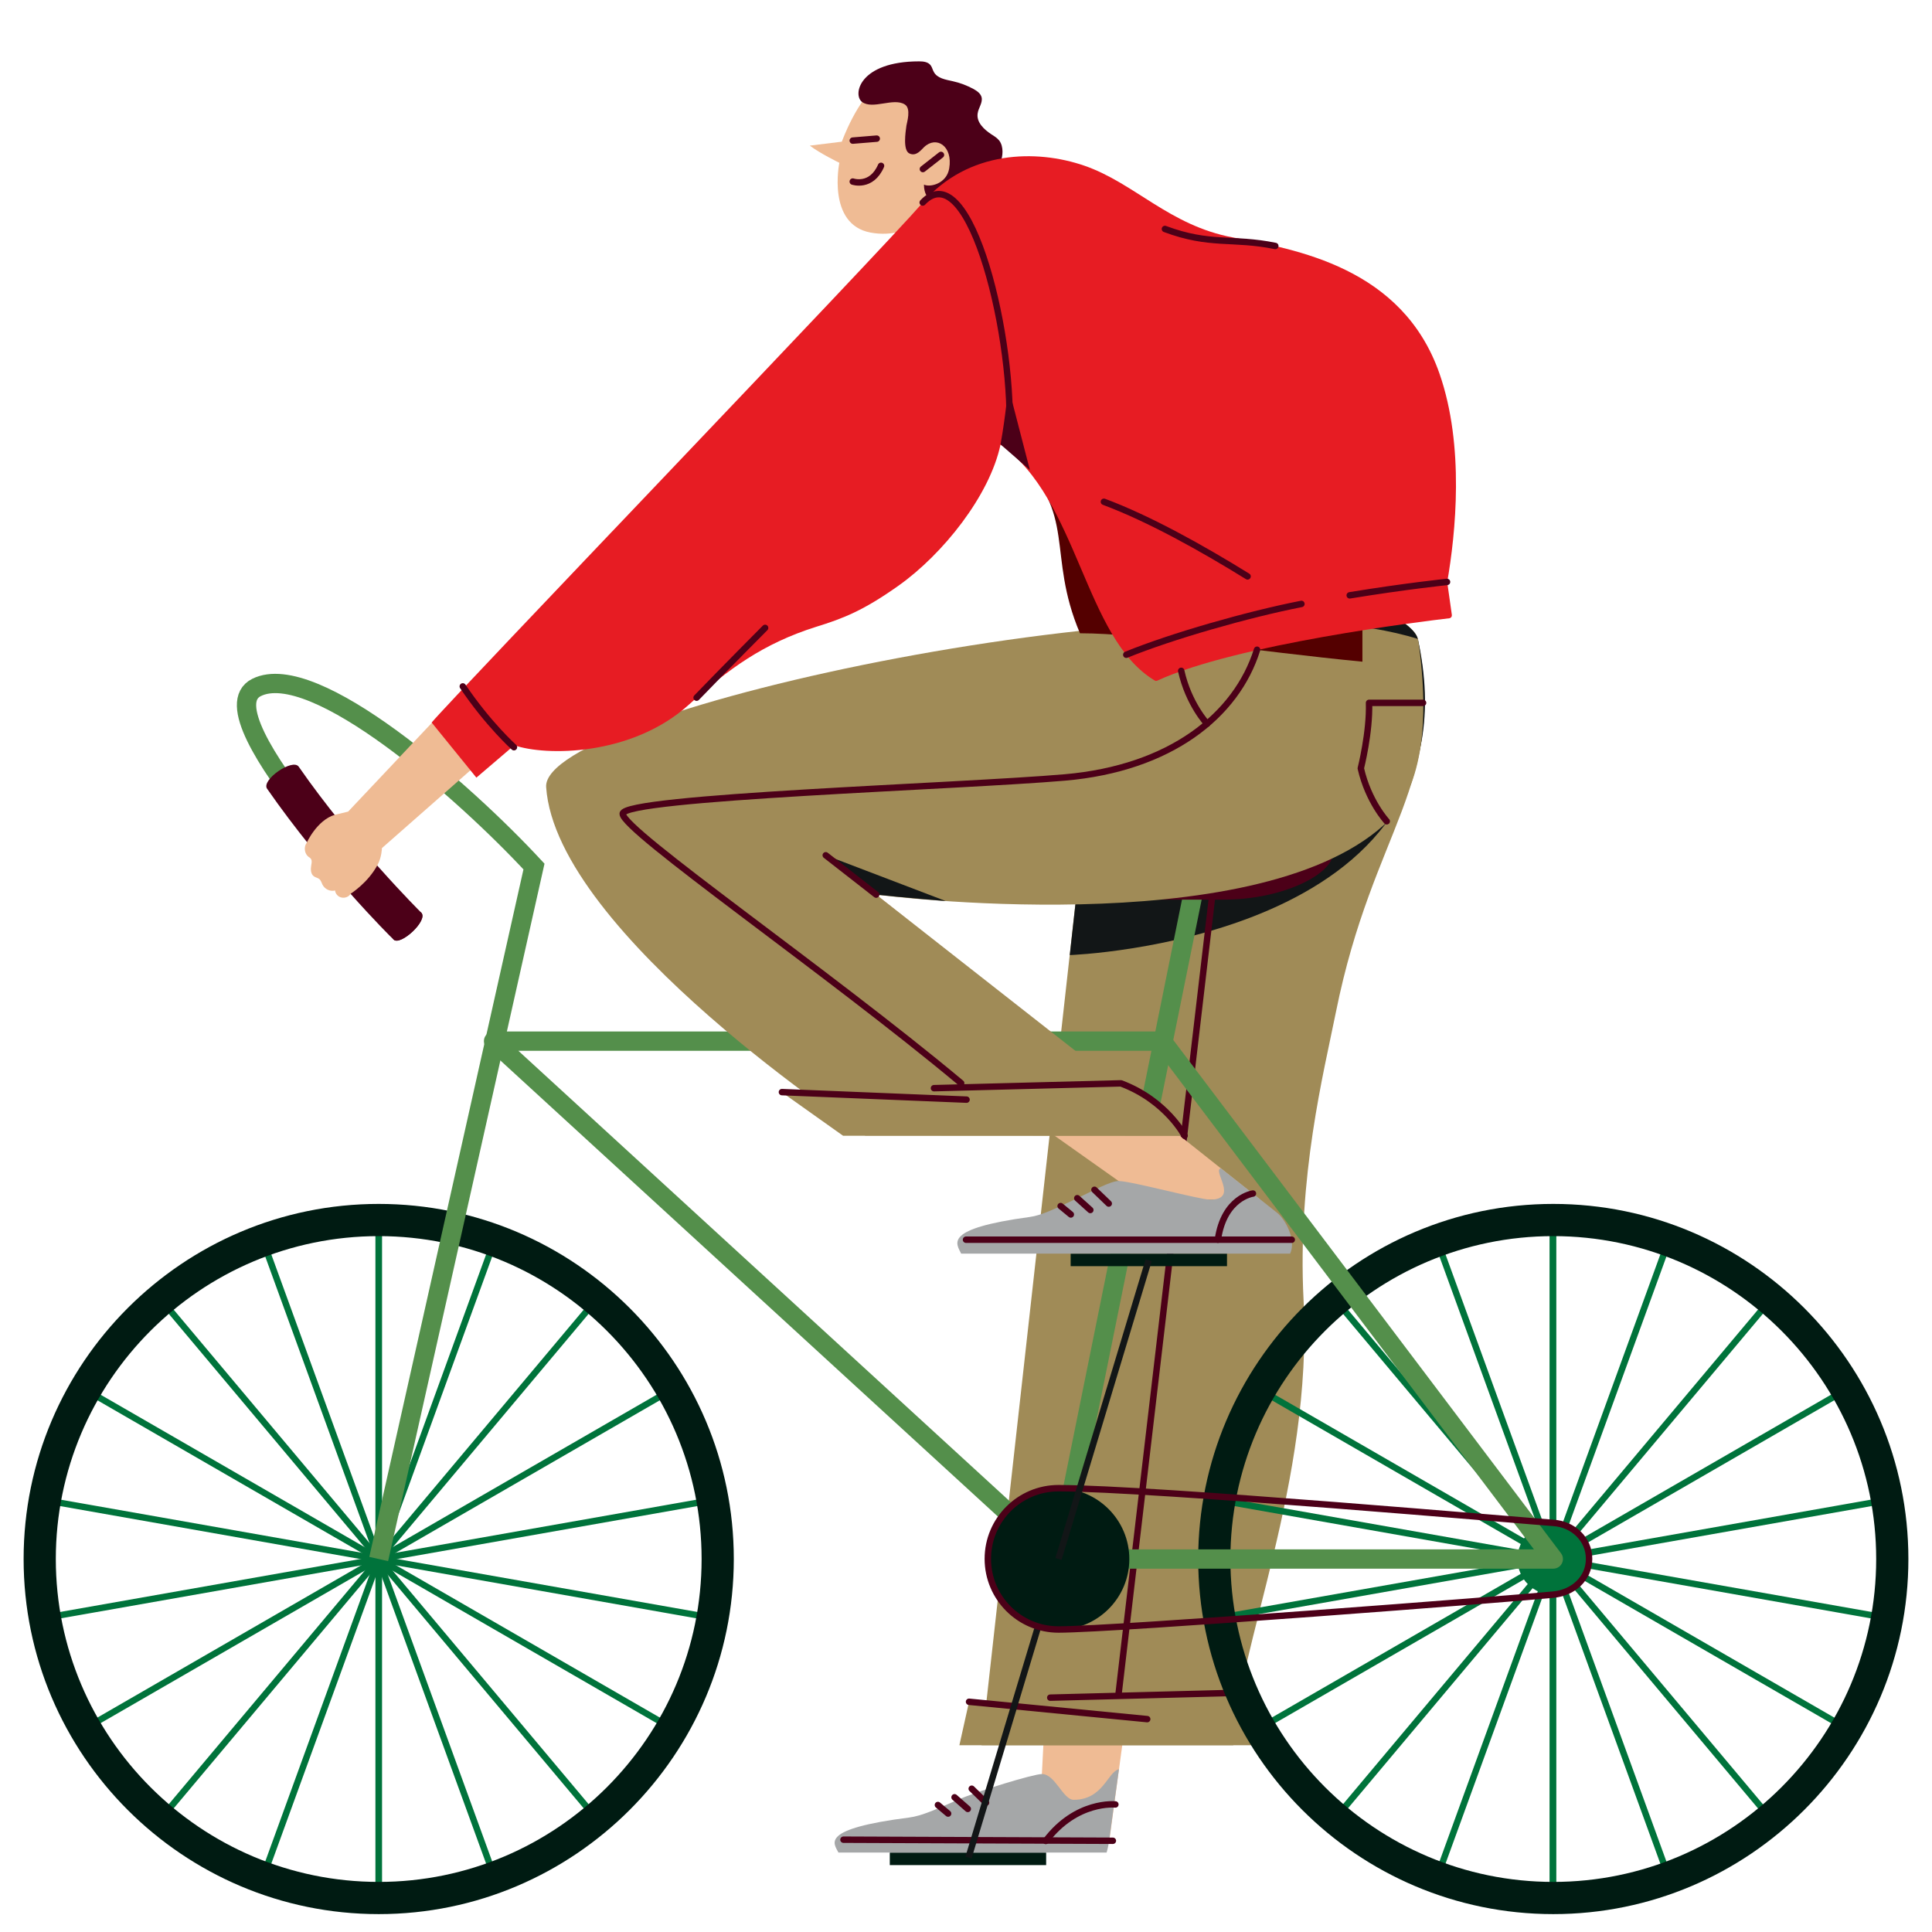 <?xml version="1.0" encoding="utf-8"?>
<!-- Generator: Adobe Illustrator 28.1.0, SVG Export Plug-In . SVG Version: 6.00 Build 0)  -->
<svg version="1.1" id="Layer_1" xmlns="http://www.w3.org/2000/svg" xmlns:xlink="http://www.w3.org/1999/xlink" x="0px" y="0px"
	 viewBox="0 0 1080 1080" style="enable-background:new 0 0 1080 1080;" xml:space="preserve">
<style type="text/css">
	.st0{fill:#EFBB94;}
	.st1{fill:#A08B57;}
	.st2{fill:#121617;}
	.st3{fill:none;stroke:#121617;stroke-width:3.594;stroke-miterlimit:10;}
	.st4{fill:#001B12;}
	.st5{fill:#A5A7A8;}
	.st6{fill:none;stroke:#4C0018;stroke-width:3.594;stroke-linecap:round;stroke-linejoin:round;stroke-miterlimit:10;}
	.st7{fill:none;stroke:#00733B;stroke-width:3.594;stroke-linecap:round;stroke-linejoin:round;stroke-miterlimit:10;}
	.st8{fill:#00733B;}
	.st9{fill:none;stroke:#548F4B;stroke-width:10.782;stroke-linecap:round;stroke-linejoin:round;stroke-miterlimit:10;}
	.st10{fill:none;stroke:#548F4B;stroke-width:10.782;stroke-miterlimit:10;}
	.st11{fill:#4C0018;}
	.st12{fill:none;stroke:#4C0018;stroke-width:3.594;stroke-miterlimit:10;}
	
		.st13{clip-path:url(#SVGID_00000095297484432971486820000013747816253883166128_);fill:url(#SVGID_00000010272801950736642100000008344965684822607276_);}
	.st14{fill:#E71C23;}
</style>
<g>
	<polygon class="st0" points="637,904.5 586.1,920.8 581.7,1005.4 620.1,1029 	"/>
	<path class="st1" d="M792.6,357.3c16.4,81.2-25.1,105.6-45.8,208.4c-6.9,34.3-21.6,91.9-18.1,161c5.2,102-37.2,195.6-39.3,248.9
		H548.7L618,354.4l136.5-21.6C754.5,332.8,790.4,346.2,792.6,357.3"/>
	<path class="st2" d="M792.6,357.3C829.5,525.8,598,533.9,598,533.9l20-179.5l136.5-21.6C754.5,332.8,790.2,346.2,792.6,357.3"/>
	<path class="st3" d="M591.7,871.5"/>
	<path class="st3" d="M541.4,1038.4"/>
	<rect x="497.4" y="1035.6" class="st4" width="87.4" height="7"/>
	<path class="st5" d="M625.5,989c0,0-4.7,33.7-5.5,40c-0.5,3.7-1.4,6.6-1.4,6.6c-55.3,0-129.2,0-149.9,0
		c-2.7-5.3-10.6-13.2,39.6-19.6c7-0.9,15-4.6,26.9-9.8c11.6-5.1,42.5-14.5,47.2-14.5c7.5,0,11.8,14.4,17.8,14.4
		C616.7,1006.1,619.2,990.4,625.5,989"/>
	<line class="st6" x1="471.5" y1="1028.4" x2="622.1" y2="1029"/>
	<path class="st6" d="M584.6,1029.1c17.1-22.7,38.9-20.4,38.9-20.4"/>
	<line class="st6" x1="551.2" y1="1007.7" x2="543.2" y2="999.9"/>
	<line class="st6" x1="541" y1="1011.2" x2="533.6" y2="1004.7"/>
	<line class="st6" x1="530" y1="1013.8" x2="524.3" y2="1009"/>
	<polygon class="st1" points="699.6,975.6 536.3,975.6 541.7,951.3 698.8,946.3 	"/>
	<line class="st6" x1="691.6" y1="946.3" x2="587.1" y2="949"/>
	<line class="st6" x1="678.8" y1="490.8" x2="625.2" y2="947.6"/>
	<line class="st6" x1="541.7" y1="951.3" x2="641.3" y2="961"/>
	<line class="st7" x1="211.7" y1="689" x2="211.7" y2="1054"/>
	<line class="st7" x1="211.7" y1="689" x2="211.7" y2="1054"/>
	<line class="st7" x1="274.1" y1="700" x2="149.3" y2="1043"/>
	<line class="st7" x1="329" y1="731.7" x2="94.4" y2="1011.3"/>
	<line class="st7" x1="369.7" y1="780.2" x2="53.6" y2="962.7"/>
	<line class="st7" x1="391.4" y1="839.8" x2="32" y2="903.2"/>
	<line class="st7" x1="391.4" y1="903.2" x2="32" y2="839.8"/>
	<line class="st7" x1="369.7" y1="962.7" x2="53.6" y2="780.2"/>
	<line class="st7" x1="329" y1="1011.3" x2="94.4" y2="731.7"/>
	<line class="st7" x1="274.1" y1="1043" x2="149.3" y2="700"/>
	<line class="st7" x1="868.1" y1="689" x2="868.1" y2="1054"/>
	<line class="st7" x1="868.1" y1="689" x2="868.1" y2="1054"/>
	<line class="st7" x1="930.5" y1="700" x2="805.7" y2="1043"/>
	<line class="st7" x1="985.4" y1="731.7" x2="750.8" y2="1011.3"/>
	<line class="st7" x1="1026.2" y1="780.2" x2="710.1" y2="962.7"/>
	<line class="st7" x1="1047.8" y1="839.8" x2="688.4" y2="903.2"/>
	<line class="st7" x1="1047.8" y1="903.2" x2="688.4" y2="839.8"/>
	<line class="st7" x1="1026.2" y1="962.7" x2="710.1" y2="780.2"/>
	<line class="st7" x1="985.4" y1="1011.3" x2="750.8" y2="731.7"/>
	<line class="st7" x1="930.5" y1="1043" x2="805.7" y2="700"/>
	<path class="st4" d="M868.3,1070c-109.4,0-198.5-89-198.5-198.5c0-109.4,89-198.5,198.5-198.5c109.4,0,198.5,89,198.5,198.5
		C1066.8,980.9,977.7,1070,868.3,1070 M868.3,691c-99.5,0-180.5,81-180.5,180.5c0,99.5,81,180.5,180.5,180.5
		c99.5,0,180.5-81,180.5-180.5C1048.8,772,967.8,691,868.3,691"/>
	<path class="st4" d="M211.7,1070c-109.4,0-198.5-89-198.5-198.5c0-109.4,89-198.5,198.5-198.5c109.4,0,198.5,89,198.5,198.5
		C410.2,980.9,321.1,1070,211.7,1070 M211.7,691c-99.5,0-180.5,81-180.5,180.5c0,99.5,81,180.5,180.5,180.5
		c99.5,0,180.5-81,180.5-180.5C392.2,772,311.2,691,211.7,691"/>
	<circle class="st8" cx="868.3" cy="871.5" r="20"/>
	<polygon class="st9" points="591.7,871.5 868.3,871.5 649.6,582 275.9,582 	"/>
	<line class="st10" x1="591.7" y1="871.5" x2="666.8" y2="500.1"/>
	<path class="st10" d="M211.7,871.5l86.8-387.1c-39-42.1-123-116.1-155.1-100.1c-32.1,16,84.4,133.4,84.4,133.4"/>
	<path class="st11" d="M235.4,510.1c-0.6-0.6-38.3-38.1-68.4-81.5c-3.4-4.9-21.1,7.4-17.7,12.3c31.2,44.9,68.3,82.1,70.7,84.3
		C223.9,528.8,239.6,514.4,235.4,510.1"/>
	<path class="st11" d="M220.1,525.3c3.8,3.6,19.5-10.9,15.4-15.1C232.7,507.3,216.1,521.2,220.1,525.3"/>
	<line class="st3" x1="541.4" y1="1038.4" x2="591.7" y2="871.5"/>
	<path class="st4" d="M552.3,871.5c0,21.8,17.7,39.5,39.5,39.5c21.8,0,39.5-17.7,39.5-39.5c0-21.8-17.7-39.5-39.5-39.5
		C569.9,832,552.3,849.7,552.3,871.5"/>
	<path class="st12" d="M591.7,910.9c-21.8,0-39.5-17.7-39.5-39.5c0-21.8,17.7-39.5,39.5-39.5c52.2,0,266.4,18.8,276.6,19.4
		c11,0.7,20,9,20,20.1c0,11.1-9,19-20,20C848.3,893.5,623.7,910.9,591.7,910.9z"/>
	<path class="st11" d="M628.9,489.9c-21,5.9-11.7,13-3.2,13h58.2c34.1,0,61.2-14.7,61.2-25.8C745,449.3,648.8,484.3,628.9,489.9"/>
	<rect x="598.5" y="700.8" class="st4" width="87.4" height="7"/>
	<line class="st3" x1="642.1" y1="704.5" x2="591.7" y2="871.5"/>
	<polygon class="st0" points="489.8,500.1 319.3,443.6 640,670.6 704.5,670.6 	"/>
	<path class="st1" d="M305.3,440c5.6,82.2,178.4,194.8,178.4,194.8l178,0.1L489.8,500.1c0,0,210.2,27.4,283.8-38.9
		c21-18.9,26.1-55.8,19.1-104C670.2,318.5,302.4,396.7,305.3,440"/>
	<path class="st0" d="M533.9,103.5c-4.2,10.9-22.8,31.1-47.3,26.5c-24.5-4.6-17.4-39-17.4-39s-11.1-5.4-16.5-9.6l17.9-2.2
		c0,0,8.3-23.4,21.2-33.1C514.7,29.1,551.9,56.6,533.9,103.5"/>
	<path class="st11" d="M518.6,110.2c0,0-2.1-2-2.1-7c3.5,1.7,12.7-0.6,14.1-9c2.2-12.7-7.3-18.5-14.1-11.9c-1.6,1.5-4.3,5.3-8.1,3.5
		c-3.8-1.7-2.2-12-1.7-15.6c0.2-1.5,2.8-9.5-0.9-11.8c-6.3-4-17.9,3-23.9-1.4c-5.4-4-1.6-22.7,31.9-22.7c2.4,0,5.1,0.3,6.5,2.3
		c0.8,1.1,1,2.4,1.7,3.6c1.9,3.6,6.6,4.3,10.6,5.2c4.1,0.9,8,2.4,11.7,4.4c1.9,1.1,3.8,2.4,4.4,4.5c0.8,3.1-1.8,6-2.2,9.2
		c-0.7,4.9,3.6,8.9,7.7,11.6c1.6,1,3.2,2,4.4,3.5c1.3,1.7,1.8,4,1.8,6.1c0.1,8.3-6.7,15.5-14.5,18.4c-7.8,3-16.1,7.6-24.4,7
		C520.3,110.2,519.6,110.2,518.6,110.2"/>
	<path class="st0" d="M196,499.6c0,0,9.8-6.1,15.2-16.4c2.2-4.2,2.3-9.1,2.3-9.1l126-110.8l3-66.4L194.6,453.7c0,0-6,1.4-7.5,1.8
		c-10,3-15.7,15.7-15.7,15.7c-1.7,2.3-1.2,6.1,1.1,7.8c0.5,0.4,1,0.6,1.3,1.1c0.7,1,0.4,2.3,0.2,3.5c-0.4,2.2-0.4,5,1.5,6.3
		c1,0.7,2.3,0.8,3.2,1.7c0.8,0.8,1.1,2,1.6,3c1.3,2.5,4.3,3.9,7,3.2c0.2,1.9,1.7,3.5,3.5,3.9C192.8,502.2,195.1,501.3,196,499.6"/>
	<g>
		<defs>
			<path id="SVGID_1_" d="M567.5,255.1c35.2,32,17.2,54.1,36.2,98.9c34.8,0,99,10.2,158,15.9v-97.6
				c-53.1-15.9-154.4-17.2-185.1-17.2C570.7,255.1,567.5,255.1,567.5,255.1"/>
		</defs>
		<clipPath id="SVGID_00000142135131364891393200000014445915893212234919_">
			<use xlink:href="#SVGID_1_"  style="overflow:visible;"/>
		</clipPath>
		
			<linearGradient id="SVGID_00000035504454592366868040000004534669839267032972_" gradientUnits="userSpaceOnUse" x1="115.786" y1="847.884" x2="123.273" y2="847.884" gradientTransform="matrix(32.571 0 0 -32.571 -3203.802 27928.871)">
			<stop  offset="0" style="stop-color:#540000"/>
			<stop  offset="0.687" style="stop-color:#540000"/>
			<stop  offset="1" style="stop-color:#540000"/>
		</linearGradient>
		
			<rect x="567.5" y="255.1" style="clip-path:url(#SVGID_00000142135131364891393200000014445915893212234919_);fill:url(#SVGID_00000035504454592366868040000004534669839267032972_);" width="194.1" height="114.8"/>
	</g>
	<path class="st14" d="M241.3,403.9c11.7-14,249.4-261.7,274.5-290.6c25.4-29.4,63.6-29.9,90.3-20.7c28.1,9.7,47.5,33.4,82.9,40.1
		c35.4,6.7,95,16.7,115.7,76.2c14.1,40.5,9,89.4,4.3,116.5l2.6,18.4c0.1,0.9-0.5,1.6-1.3,1.8c-14,1.6-119.3,14.5-163.4,34.9
		c-0.5,0.2-1,0.2-1.4-0.1c-39.5-23.6-42.5-101.2-86.2-131.9c-6.1,28.7-32.4,61.4-56.9,78.8c-19.7,14-31,18.4-46.2,23.1
		c-29.5,9.3-49.1,23.6-71.1,43.5c-32,28.9-80.2,28.8-97.6,22.7l-21.2,18.1L241.3,403.9z"/>
	<path class="st11" d="M559.3,248.4c3-16.4,4.3-32.5,4.3-32.5l12.1,46.8L559.3,248.4z"/>
	<path class="st6" d="M727.5,337.6c-29.7,5.8-72.7,18.1-97.9,28.4"/>
	<path class="st6" d="M697.4,322.2c-25.7-15.9-54.9-32.2-80.3-41.7"/>
	<path class="st6" d="M712.9,137.5c-24-4.9-36.3,0-61.7-9.5"/>
	<line class="st6" x1="490.1" y1="77.5" x2="476.7" y2="78.6"/>
	<line class="st6" x1="526" y1="86.6" x2="515.9" y2="94.5"/>
	<path class="st6" d="M492.5,92.7c-5.4,12.4-15.8,8.8-15.8,8.8"/>
	<path class="st6" d="M564,245.9c3.9-53.9-21.5-161-48.2-132.7"/>
	<path class="st6" d="M389.4,390c16-16.6,38.3-39,38.3-39"/>
	<path class="st6" d="M808.9,325.3c0,0-23.3,2.4-54.4,7.5"/>
	<path class="st6" d="M287.3,417.7c0,0-14.3-12.8-28.6-34"/>
	<path class="st5" d="M682.5,653.1c0,0,28.2,22.2,31.6,25c4.3,3.5,10.7,14.9,7.1,22.7c-62.6,0-163.2,0-183.9,0
		c-2.7-5.7-10.4-13.9,38.3-20.5c6.7-0.9,14.1-4.6,25-9.7c10.5-5,20.2-10.4,24.7-10.4c7,0,45.2,10.4,51.2,10.4
		C692.9,670.6,677.4,654.2,682.5,653.1"/>
	<line class="st6" x1="540" y1="693" x2="722.1" y2="693"/>
	<path class="st6" d="M680.8,693c3.4-23.7,19.6-25.8,19.6-25.8"/>
	<line class="st6" x1="619.8" y1="672.8" x2="611.8" y2="665.1"/>
	<line class="st6" x1="609.5" y1="676.4" x2="602.2" y2="669.8"/>
	<line class="st6" x1="598.6" y1="678.9" x2="592.9" y2="674.2"/>
	<path class="st1" d="M662.2,634.9H471.3l-34.2-24.3l189.5-5C650,614.7,662.2,634.9,662.2,634.9"/>
	<path class="st6" d="M662.2,634.9c0,0-10.2-19.8-35.6-29.3l-104.5,2.7"/>
	<line class="st6" x1="437.1" y1="610.5" x2="540.3" y2="614.7"/>
	<path class="st6" d="M537.3,605.5C463,543.4,348.1,464.3,348.1,454.9c0-9.4,188.4-15.2,247.2-20.3c58.8-5.1,95.9-34.6,107.4-71.4"
		/>
	<path class="st6" d="M674.8,404.6c0,0-10.4-11.1-14.5-29.6"/>
	<path class="st6" d="M775.2,459.1c0,0-10.3-11.1-14.5-29.6c0,0,5.1-20.1,4.6-36.6h30.2"/>
	<path class="st2" d="M489.8,500.1c13.3,1.5,38.9,3.6,38.9,3.6l-67.1-25.6L489.8,500.1z"/>
	<line class="st6" x1="489.8" y1="500.1" x2="461.6" y2="478.1"/>
</g>
</svg>
